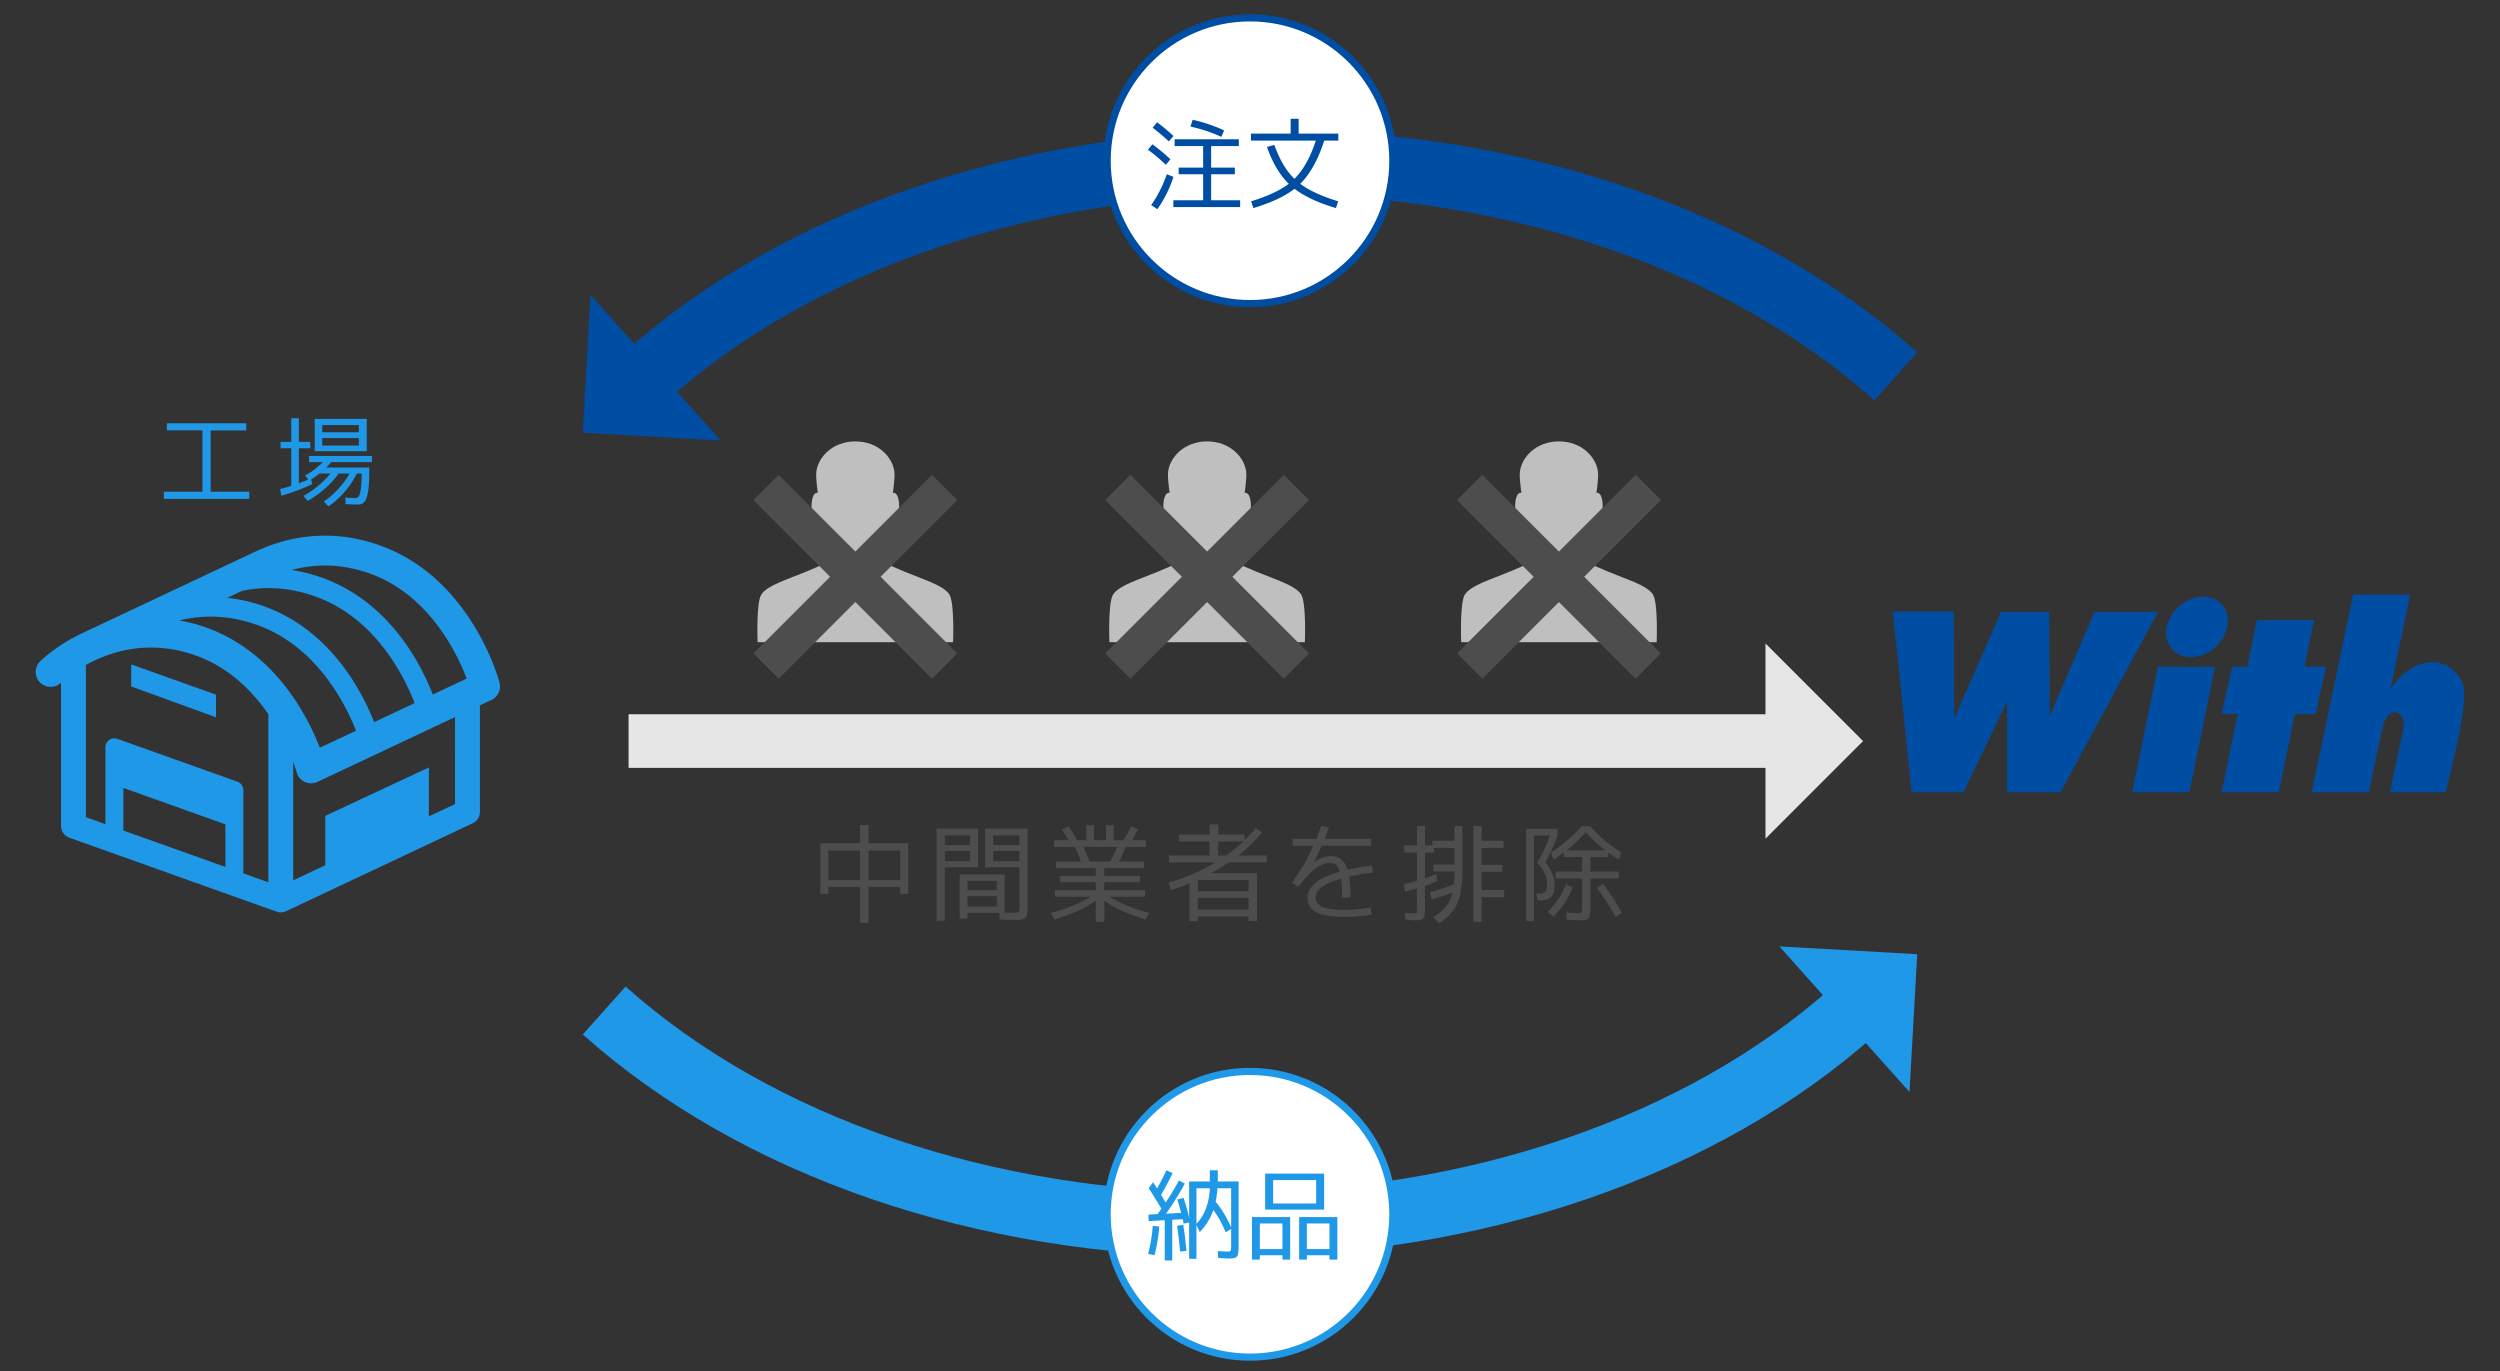 <svg version="1.1" id="レイヤー_1" xmlns="http://www.w3.org/2000/svg" x="0" y="0" width="700" height="384" xml:space="preserve"><rect width="100%" height="100%" fill="#333333" stroke="none"/><style>.st0{fill:#2098e8}.st1{fill:#4d4d4d}.st2{fill:#004ea4}</style><path class="st0" d="M139.861 191.12c-.323-1.219-8.219-29.933-34.354-38.706-13.878-4.659-25.531-1.752-32.941 1.564-.103.041-.207.063-.304.107l-47.84 22.557c-.674.291-1.291.598-1.921.905l-1.112.523c-.097.047-.182.113-.276.166-6.006 3.168-9.559 6.627-9.889 6.953a4.181 4.181 0 000 5.912 4.173 4.173 0 005.866.031v40.132c0 1.473.924 2.789 2.312 3.284l58.039 20.718c.035.009.069.006.1.016.345.113.698.182 1.059.182l.013.003h.003a3.4 3.4 0 00.931-.144c.088-.025.166-.054.251-.085.1-.035.201-.056.301-.103l52.28-24.634a3.483 3.483 0 001.999-3.152v-29.854l3.224-1.516a4.19 4.19 0 002.259-4.859zm-37.017-30.779c17.08 5.731 25.113 22.519 27.827 29.657l-9.494 4.471c-3.337-8.601-12.399-26.483-31.847-33.006a46.406 46.406 0 00-7.642-1.871c6.927-1.876 14.018-1.645 21.156.749zm-46.06 15.031c-2.256-.755-4.43-1.256-6.564-1.651l.06-.028c6.884-1.66 13.909-1.341 20.956 1.028 17.18 5.765 25.443 22.231 28.447 29.876l-10.13 4.772c-3.391-8.777-12.706-27.264-32.769-33.997zm47.98 26.827c-3.418-8.695-12.499-26.304-31.756-32.765-3.099-1.04-6.235-1.692-9.378-2.037l4.17-1.968c6.502-1.341 13.119-.909 19.753 1.319 17.374 5.825 25.624 22.585 28.541 30.117l-11.33 5.334zm-70.22 18.418l28.566 10.196v11.935l-28.566-10.196v-11.935zM68.13 244.54v-23.312a2.512 2.512 0 00-1.667-2.363L32.877 206.88a2.508 2.508 0 00-3.353 2.362v21.52l-5.468-1.952v-42.617c6.499-3.622 17.124-7.232 30.065-2.895 9.697 3.252 16.462 10.067 21.009 16.657v47.084l-7-2.499zm59.279-19.402l-7.323 3.45v-13.699l-29.011 13.555v13.815l-8.977 4.23V213.37c.633 1.714.943 2.801.959 2.848a4.185 4.185 0 005.825 2.711l38.528-18.151-.001 24.36z"/><path class="st0" d="M36.731 192.213l23.756 8.636v-6.336l-23.756-8.479z"/><path class="st1" d="M231.951 248.39v1.92h-2.25v-14.22h11.1v-5.1h2.4v5.1h11.1v14.22h-2.25v-1.92h-8.85v10.02h-2.4v-10.02h-8.85zm0-1.98h8.85v-8.25h-8.85v8.25zm11.25 0h8.85v-8.25h-8.85v8.25zm19.05 11.4v-25.8h11.61v10.83h-9.3v14.97h-2.31zm2.31-21.18h7.05v-2.73h-7.05v2.73zm0 1.65v2.85h7.05v-2.85h-7.05zm19.44 19.32c-.4 0-1.77-.05-4.11-.15l-.09-1.86h-8.91v1.62h-2.19v-12.36h12.6v10.68c.76.04 1.54.06 2.34.06.859 0 1.375-.08 1.545-.24.169-.16.255-.66.255-1.5v-11.01h-9.6v-10.83h11.91v21.78c0 1.7-.205 2.76-.615 3.18-.41.42-1.455.63-3.135.63zm-13.11-8.34h8.22v-2.61h-8.22v2.61zm0 1.68v2.91h8.22v-2.91h-8.22zm14.55-14.31v-2.73h-7.35v2.73h7.35zm0 1.65h-7.35v2.85h7.35v-2.85zm35.16 10.98v1.83h-9.96c2.68 1.7 6.39 3.21 11.13 4.53l-.99 1.86c-4.9-1.5-8.76-3.25-11.58-5.25v5.88h-2.4v-5.88c-2.82 2-6.68 3.75-11.58 5.25l-.99-1.86c4.74-1.32 8.45-2.83 11.13-4.53h-9.96v-1.83h11.4v-2.25h-9.99v-1.77h9.99v-2.19h-11.1v-1.8h6.99c-.68-1.72-1.26-3.09-1.74-4.11h-5.85v-1.89h4.08a56.59 56.59 0 00-1.83-2.97l1.92-.84c.72 1.04 1.48 2.31 2.28 3.81h2.61v-4.2h2.13v4.2h3.42v-4.2h2.13v4.2h2.7c.82-1.24 1.55-2.51 2.19-3.81l1.95.72c-.62 1.18-1.2 2.21-1.74 3.09h3.96v1.89h-5.73c-.54 1.48-1.16 2.85-1.86 4.11h6.99v1.8h-11.1v2.19h9.99v1.77h-9.99v2.25h11.4zm-9.75-8.01c.78-1.32 1.43-2.689 1.95-4.11h-9.45c.62 1.32 1.189 2.69 1.71 4.11h5.79zm28.32 3.21h12.78v13.44h-2.34v-1.29h-14.22v1.29h-2.34v-10.56c-1.66.701-3.37 1.32-5.13 1.86l-.72-2.04c4.66-1.38 9.02-3.27 13.08-5.67h-12.99v-1.95h11.4v-3.93h-8.58v-1.92h8.58v-2.85h2.4v2.85h7.41v1.59c1.14-1.1 2.17-2.25 3.09-3.45l1.74 1.26c-1.76 2.24-3.96 4.391-6.6 6.45h7.98v1.95h-10.68a53.108 53.108 0 01-4.86 2.97zm-3.78 5.1h14.22v-3.15h-14.22v3.15zm0 1.83v3.3h14.22v-3.3h-14.22zm12.78-15.78h-7.08v3.93h2.22c1.72-1.2 3.34-2.51 4.86-3.93zm35.85 20.49c-2.38.4-4.89.6-7.529.6-3.66 0-6.305-.425-7.936-1.275-1.63-.85-2.445-2.194-2.445-4.035 0-3.18 3.01-5.62 9.031-7.32-.281-.919-.656-1.56-1.125-1.92-.471-.36-1.076-.54-1.815-.54-1.2 0-2.556.581-4.065 1.74-1.51 1.16-3.035 2.83-4.574 5.01l-1.83-1.17c2.459-3.42 4.47-6.88 6.029-10.38h-5.85v-1.92h6.66c.459-1.12.91-2.34 1.35-3.66l2.16.51c-.4 1.06-.801 2.11-1.2 3.15h13.019v1.92h-13.83c-.66 1.5-1.391 3.05-2.19 4.65l.03.03c1.74-1.2 3.3-1.8 4.68-1.8 2.359 0 3.93 1.28 4.71 3.84 2.021-.459 4.31-.85 6.87-1.17l.21 1.95c-2.72.36-4.94.74-6.659 1.14.259 1.5.389 3.45.389 5.85h-2.31c0-2.16-.09-3.919-.271-5.28-4.76 1.38-7.139 3.11-7.139 5.19 0 .54.1 1 .299 1.38.2.38.57.746 1.11 1.095.54.35 1.37.615 2.49.795s2.521.27 4.2.27c2.22 0 4.66-.22 7.32-.66l.211 2.01zm17.339-12.09v-1.95h5.881v-4.62h-5.73v1.26h-2.52v7.23c.939-.32 2-.72 3.18-1.2l.21 2.01c-.96.42-2.09.85-3.39 1.29v5.88c0 1.72-.135 2.779-.405 3.18-.271.4-.985.6-2.146.6-.439 0-1.43-.05-2.969-.15l-.061-1.95c.979.1 1.789.15 2.43.15.46 0 .725-.07.795-.21.07-.14.105-.649.105-1.53v-5.25c-1.141.36-2.271.66-3.391.9l-.209-2.1a47.09 47.09 0 003.6-.9v-7.95h-3.54v-2.01h3.54v-5.4h2.25v5.4h2.1v-1.29h6.15v-4.11h2.22v12.51c0 3.98-.46 7.01-1.38 9.09s-2.631 3.96-5.13 5.64l-1.591-1.74c1.561-.96 2.75-1.96 3.57-3s1.41-2.33 1.771-3.87c-1.88.72-3.831 1.36-5.851 1.92l-.479-2.01a65.87 65.87 0 006.69-2.19c.119-1.08.18-2.29.18-3.63h-5.88zm19.801 5.19v2.04h-6.301v6.87h-2.31v-26.82h2.31v4.11h6.15v2.04h-6.15v4.71h5.791v1.95h-5.791v5.1h6.301zm12.029-1.56c0-1.08-.189-2.045-.569-2.895s-1.12-1.925-2.22-3.225c1.5-2.44 2.689-4.96 3.57-7.56h-4.47v23.94h-2.189v-25.8h8.789v1.86c-.88 2.54-2.02 5.01-3.42 7.41.961 1.22 1.635 2.335 2.025 3.345.391 1.01.585 2.135.585 3.375 0 1.4-.32 2.42-.96 3.06-.641.641-1.65.96-3.03.96h-.81l-.33-1.92h.779c.84 0 1.426-.18 1.756-.54s.494-1.03.494-2.01zm.181 7.65c2.18-2.12 3.88-4.67 5.101-7.65l1.889.81a22.11 22.11 0 01-5.43 8.22l-1.56-1.38zm19.89-11.25v1.95h-7.949v7.92c0 1.72-.16 2.779-.48 3.18-.32.4-1.211.6-2.67.6-.76 0-1.931-.05-3.51-.15l-.09-2.04c1.479.1 2.559.15 3.239.15.601 0 .95-.075 1.05-.225.1-.15.15-.655.15-1.515v-7.92h-7.439v-1.95h7.439v-4.08h-5.1v-1.29c-1.141.82-2.141 1.5-3 2.04l-.601-2.04c3.2-2.04 6.05-4.48 8.55-7.32h2.4c2.539 2.86 5.43 5.3 8.67 7.32l-.63 2.04a59.504 59.504 0 01-3-2.01v1.26h-4.979v4.08h7.95zm-14.58-5.94h10.801c-1.82-1.4-3.631-3.11-5.431-5.13-1.841 2.06-3.63 3.77-5.37 5.13zm8.49 10.56l1.68-1.17c1.961 2.52 3.7 5.22 5.221 8.1l-1.74 1.17a64.569 64.569 0 00-5.161-8.1z"/><path class="st2" d="M586.497 171.331l-12.608 29.236-.12-28.801.208-.435H560.3l-13.13 30.013-.126-30.119h-17.043l5.26 50.605h14.519l12.204-25.469v25.469h14.939l27.354-50.499zm64.807 15.36h-6.044l2.678-13.046h-15.992l-2.677 13.046h-4.266l-2.946 13.256h4.491l-4.491 21.883h15.991l4.491-21.883h5.819zm-47.074 0l-7.212 35.139h15.991l7.212-35.139zm85.58 5.681c-1.267-4.971-5.681-6.944-8.417-6.944-3.851 0-8.122 1.598-12.063 7.556l5.54-26.493h-15.991l-11.573 55.339h15.991l3.919-18.739c.848-2.305 1.877-3.991 3.866-3.565 1.683.421 2.315 2.525 1.683 5.471l-3.577 16.833h15.571c.001 0 6.418-24.092 5.051-29.458zm-66.19-16.833c-.94 4.669-5.486 8.454-10.156 8.454-4.669 0-7.693-3.785-6.753-8.454.94-4.669 5.486-8.454 10.156-8.454s7.693 3.785 6.753 8.454zm-98.793-63.444c-41.04-36.676-102.639-57.711-169.003-57.711-66.363 0-127.963 21.035-169.003 57.711l-11.994-13.422c44.296-39.585 110.267-62.289 180.997-62.289s136.701 22.704 180.997 62.289l-11.994 13.422z"/><path class="st2" d="M201.772 123.325l-36.429-40.764-2.162 38.587z"/><path class="st0" d="M344.178 351.937c-70.729 0-136.7-22.704-180.997-62.289l11.994-13.422c41.041 36.676 102.64 57.711 169.003 57.711s127.963-21.035 169.003-57.711l11.994 13.422c-44.296 39.585-110.267 62.289-180.997 62.289z"/><path class="st0" d="M498.23 264.996l36.429 40.764 2.162-38.587z"/><path fill="#e6e6e6" d="M521.661 207.502l-27.325-27.338V200H176.001v15h318.335v19.834z"/><path d="M265.834 166.468c-1.646-2.567-7.176-4.163-12.65-6.444-5.472-2.281-6.771-3.072-6.771-3.072l-.05-5.251s2.051-1.576 2.687-6.517c1.282.372 2.629-1.913 2.701-3.117.07-1.16-.177-4.377-1.741-4.053.319-2.422.551-4.6.439-5.753-.408-4.218-4.561-8.667-10.947-8.667s-10.541 4.449-10.946 8.667c-.113 1.152.119 3.331.437 5.753-1.564-.323-1.811 2.894-1.741 4.053.074 1.204 1.417 3.489 2.703 3.117.635 4.941 2.687 6.517 2.687 6.517l-.052 5.251s-1.299.791-6.771 3.072c-5.474 2.281-11.003 3.878-12.65 6.444-1.476 2.299-1.032 13.35-1.032 13.35h54.729s.443-11.051-1.032-13.35zm98.5 0c-1.646-2.567-7.176-4.163-12.65-6.444-5.472-2.281-6.771-3.072-6.771-3.072l-.05-5.251s2.051-1.576 2.687-6.517c1.282.372 2.629-1.913 2.701-3.117.07-1.16-.177-4.377-1.741-4.053.319-2.422.551-4.6.439-5.753-.408-4.218-4.561-8.667-10.947-8.667s-10.541 4.449-10.946 8.667c-.113 1.152.119 3.331.437 5.753-1.564-.323-1.811 2.894-1.741 4.053.074 1.204 1.417 3.489 2.703 3.117.635 4.941 2.687 6.517 2.687 6.517l-.052 5.251s-1.299.791-6.771 3.072c-5.474 2.281-11.003 3.878-12.65 6.444-1.476 2.299-1.032 13.35-1.032 13.35h54.729s.443-11.051-1.032-13.35zm98.5 0c-1.646-2.567-7.176-4.163-12.65-6.444-5.472-2.281-6.771-3.072-6.771-3.072l-.05-5.251s2.051-1.576 2.687-6.517c1.282.372 2.629-1.913 2.701-3.117.07-1.16-.177-4.377-1.741-4.053.319-2.422.551-4.6.439-5.753-.408-4.218-4.561-8.667-10.947-8.667s-10.541 4.449-10.946 8.667c-.113 1.152.119 3.331.437 5.753-1.564-.323-1.811 2.894-1.741 4.053.074 1.204 1.417 3.489 2.703 3.117.635 4.941 2.687 6.517 2.687 6.517l-.052 5.251s-1.299.791-6.771 3.072c-5.474 2.281-11.003 3.878-12.65 6.444-1.476 2.299-1.032 13.35-1.032 13.35h54.729s.443-11.051-1.032-13.35z" fill="#bfbfbf"/><path transform="rotate(-45.001 239.497 161.504)" class="st1" d="M234.498 126.145h10v70.71h-10z"/><path transform="rotate(-45.001 239.497 161.503)" class="st1" d="M204.143 156.5h70.71v10h-70.71z"/><path transform="rotate(-45.001 337.998 161.508)" class="st1" d="M332.998 126.148h10v70.71h-10z"/><path transform="rotate(-45.001 337.997 161.505)" class="st1" d="M302.642 156.501h70.71v10h-70.71z"/><path transform="rotate(-45.001 436.497 161.508)" class="st1" d="M431.497 126.147h10v70.71h-10z"/><path transform="rotate(-44.996 436.503 161.481)" class="st1" d="M401.172 156.491h70.715v10.001h-70.715z"/><g><circle cx="350.001" cy="45" r="40" fill="#fff" stroke="#004ea4" stroke-width="2" stroke-miterlimit="10"/><path class="st2" d="M326.437 46.14a52.054 52.054 0 00-5.012-4.228l1.26-1.512c1.885 1.4 3.565 2.8 5.04 4.2l-1.288 1.54zm2.128 3.388c-1.102 3.36-2.604 6.375-4.508 9.044l-1.736-1.148c1.811-2.557 3.276-5.441 4.396-8.652l1.848.756zm-5.824-13.776l1.26-1.512a57.074 57.074 0 014.564 3.836l-1.288 1.512a63.044 63.044 0 00-4.536-3.836zm16.38 20.328h8.12v1.904h-18.704V56.08h8.344V48.8h-6.86v-1.876h6.86v-6.02h-7.98V39h17.976v1.904h-7.756v6.02h6.636V48.8h-6.636v7.28zm-5.796-20.636l.616-1.904c2.875.616 5.814 1.605 8.82 2.968l-.784 1.82c-2.632-1.232-5.516-2.193-8.652-2.884zm21.42 5.712l2.072-.588c1.475 4.163 3.35 7.327 5.627 9.492 2.428-2.371 4.425-5.936 5.992-10.696h-18.171v-1.96h11.116V33.26h2.24v4.144h11.116v1.96h-3.948c-1.736 5.376-3.976 9.408-6.72 12.096 2.464 1.867 6.001 3.5 10.611 4.9l-.615 1.904c-5.004-1.494-8.867-3.294-11.592-5.404-2.67 2.091-6.516 3.892-11.537 5.404l-.616-1.904c4.592-1.4 8.102-3.033 10.528-4.9-2.482-2.408-4.517-5.842-6.103-10.304z"/></g><g><circle cx="350.001" cy="340" r="40" fill="#fff" stroke="#2098e8" stroke-width="2" stroke-miterlimit="10"/><path class="st0" d="M321.481 351.088a43.503 43.503 0 001.288-7.84l1.82.168a46.615 46.615 0 01-1.316 8.036l-1.792-.364zm8.148-15.232l1.764-.448a52.096 52.096 0 011.568 5.572v-10.164h5.796v-3.136h2.24v3.136h5.824v18.004c0 1.587-.145 2.576-.434 2.968-.29.392-1.004.588-2.142.588-.616 0-1.671-.047-3.164-.14l-.084-1.932c1.493.093 2.361.14 2.604.14.541 0 .863-.074.966-.224s.154-.616.154-1.4v-4.732l-1.54.98c-.915-2.314-2.063-4.405-3.444-6.272-.821 2.371-2.091 4.434-3.808 6.188l-.924-1.988v9.464h-2.044v-10.164l-1.54.308a6.3 6.3 0 01-.112-.532 24.278 24.278 0 00-.14-.7l-2.94.168v11.396h-2.1v-11.284l-4.508.252-.056-1.82 2.548-.14 1.092-1.512c-1.568-2.576-2.754-4.48-3.556-5.712l1.204-1.736.574.91c.252.401.434.696.546.882a64.393 64.393 0 002.604-5.096l1.764.784a84.189 84.189 0 01-3.248 6.104c.28.43.709 1.148 1.288 2.156a82.582 82.582 0 003.724-6.188l1.652.868a81.165 81.165 0 01-5.264 8.428l4.228-.224a74.471 74.471 0 00-1.092-3.752zm2.576 14.392l-1.792.168c-.224-2.669-.504-5.068-.84-7.196l1.736-.28c.41 2.67.709 5.105.896 7.308zm2.8-7.588c2.296-2.389 3.546-5.703 3.752-9.94h-3.752v9.94zm5.88-9.94a23.421 23.421 0 01-.504 3.752c1.699 2.053 3.146 4.452 4.34 7.196V332.72h-3.836zm11.872 18.76v1.204h-2.212v-11.9h10.696v11.9h-2.156v-1.204h-6.328zm6.328-1.736v-7.168h-6.328v7.168h6.328zm-2.604-11.06h-2.24v-10.08h16.52v10.08h-14.28zm12.04-1.708v-6.552h-12.04v6.552h12.04zm-2.604 14.504v1.204h-2.156v-11.9h10.696v11.9h-2.212v-1.204h-6.328zm6.328-1.736v-7.168h-6.328v7.168h6.328z"/></g><g><path class="st0" d="M46.721 118.514h22.232v1.988h-9.968v17.192h10.808v1.988H45.881v-1.988h10.808v-17.192h-9.968v-1.988zm53.536 22.764c-.877 0-2.035-.047-3.472-.14l-.084-1.82c1.176.093 2.146.14 2.912.14.56 0 .971-.494 1.232-1.484.261-.989.401-2.753.42-5.292v-.084h-1.372c-.784 1.68-1.914 3.379-3.388 5.096s-2.996 3.08-4.564 4.088l-1.288-1.4c1.344-.84 2.688-1.988 4.032-3.444 1.344-1.456 2.408-2.902 3.192-4.34h-3.052c-.99 1.419-2.287 2.838-3.892 4.256-1.606 1.419-3.211 2.548-4.816 3.388l-1.148-1.428c1.306-.672 2.65-1.578 4.032-2.716 1.381-1.138 2.557-2.305 3.528-3.5h-3.052c-.952.747-1.736 1.298-2.352 1.652l.28 1.316a53.605 53.605 0 01-8.652 3.22l-.308-1.848a45.068 45.068 0 003.108-.896v-10.528h-2.996v-1.792h2.996v-6.608h2.128v6.608h3.192v1.792h-3.192v9.8a56.684 56.684 0 002.604-1.036l-.84-1.176c1.643-.802 3.276-2.034 4.9-3.696h-3.808v-1.736h17.584v1.736H92.725a22.69 22.69 0 01-1.372 1.512h12.04v1.344c0 2.352-.117 4.191-.35 5.516-.233 1.326-.57 2.24-1.008 2.744-.439.504-1.032.756-1.778.756zm-12.124-23.996h14.56v9.044h-14.56v-9.044zm2.1 3.752h10.248v-2.016H90.233v2.016zm0 1.624v2.1h10.248v-2.1H90.233z"/></g></svg>